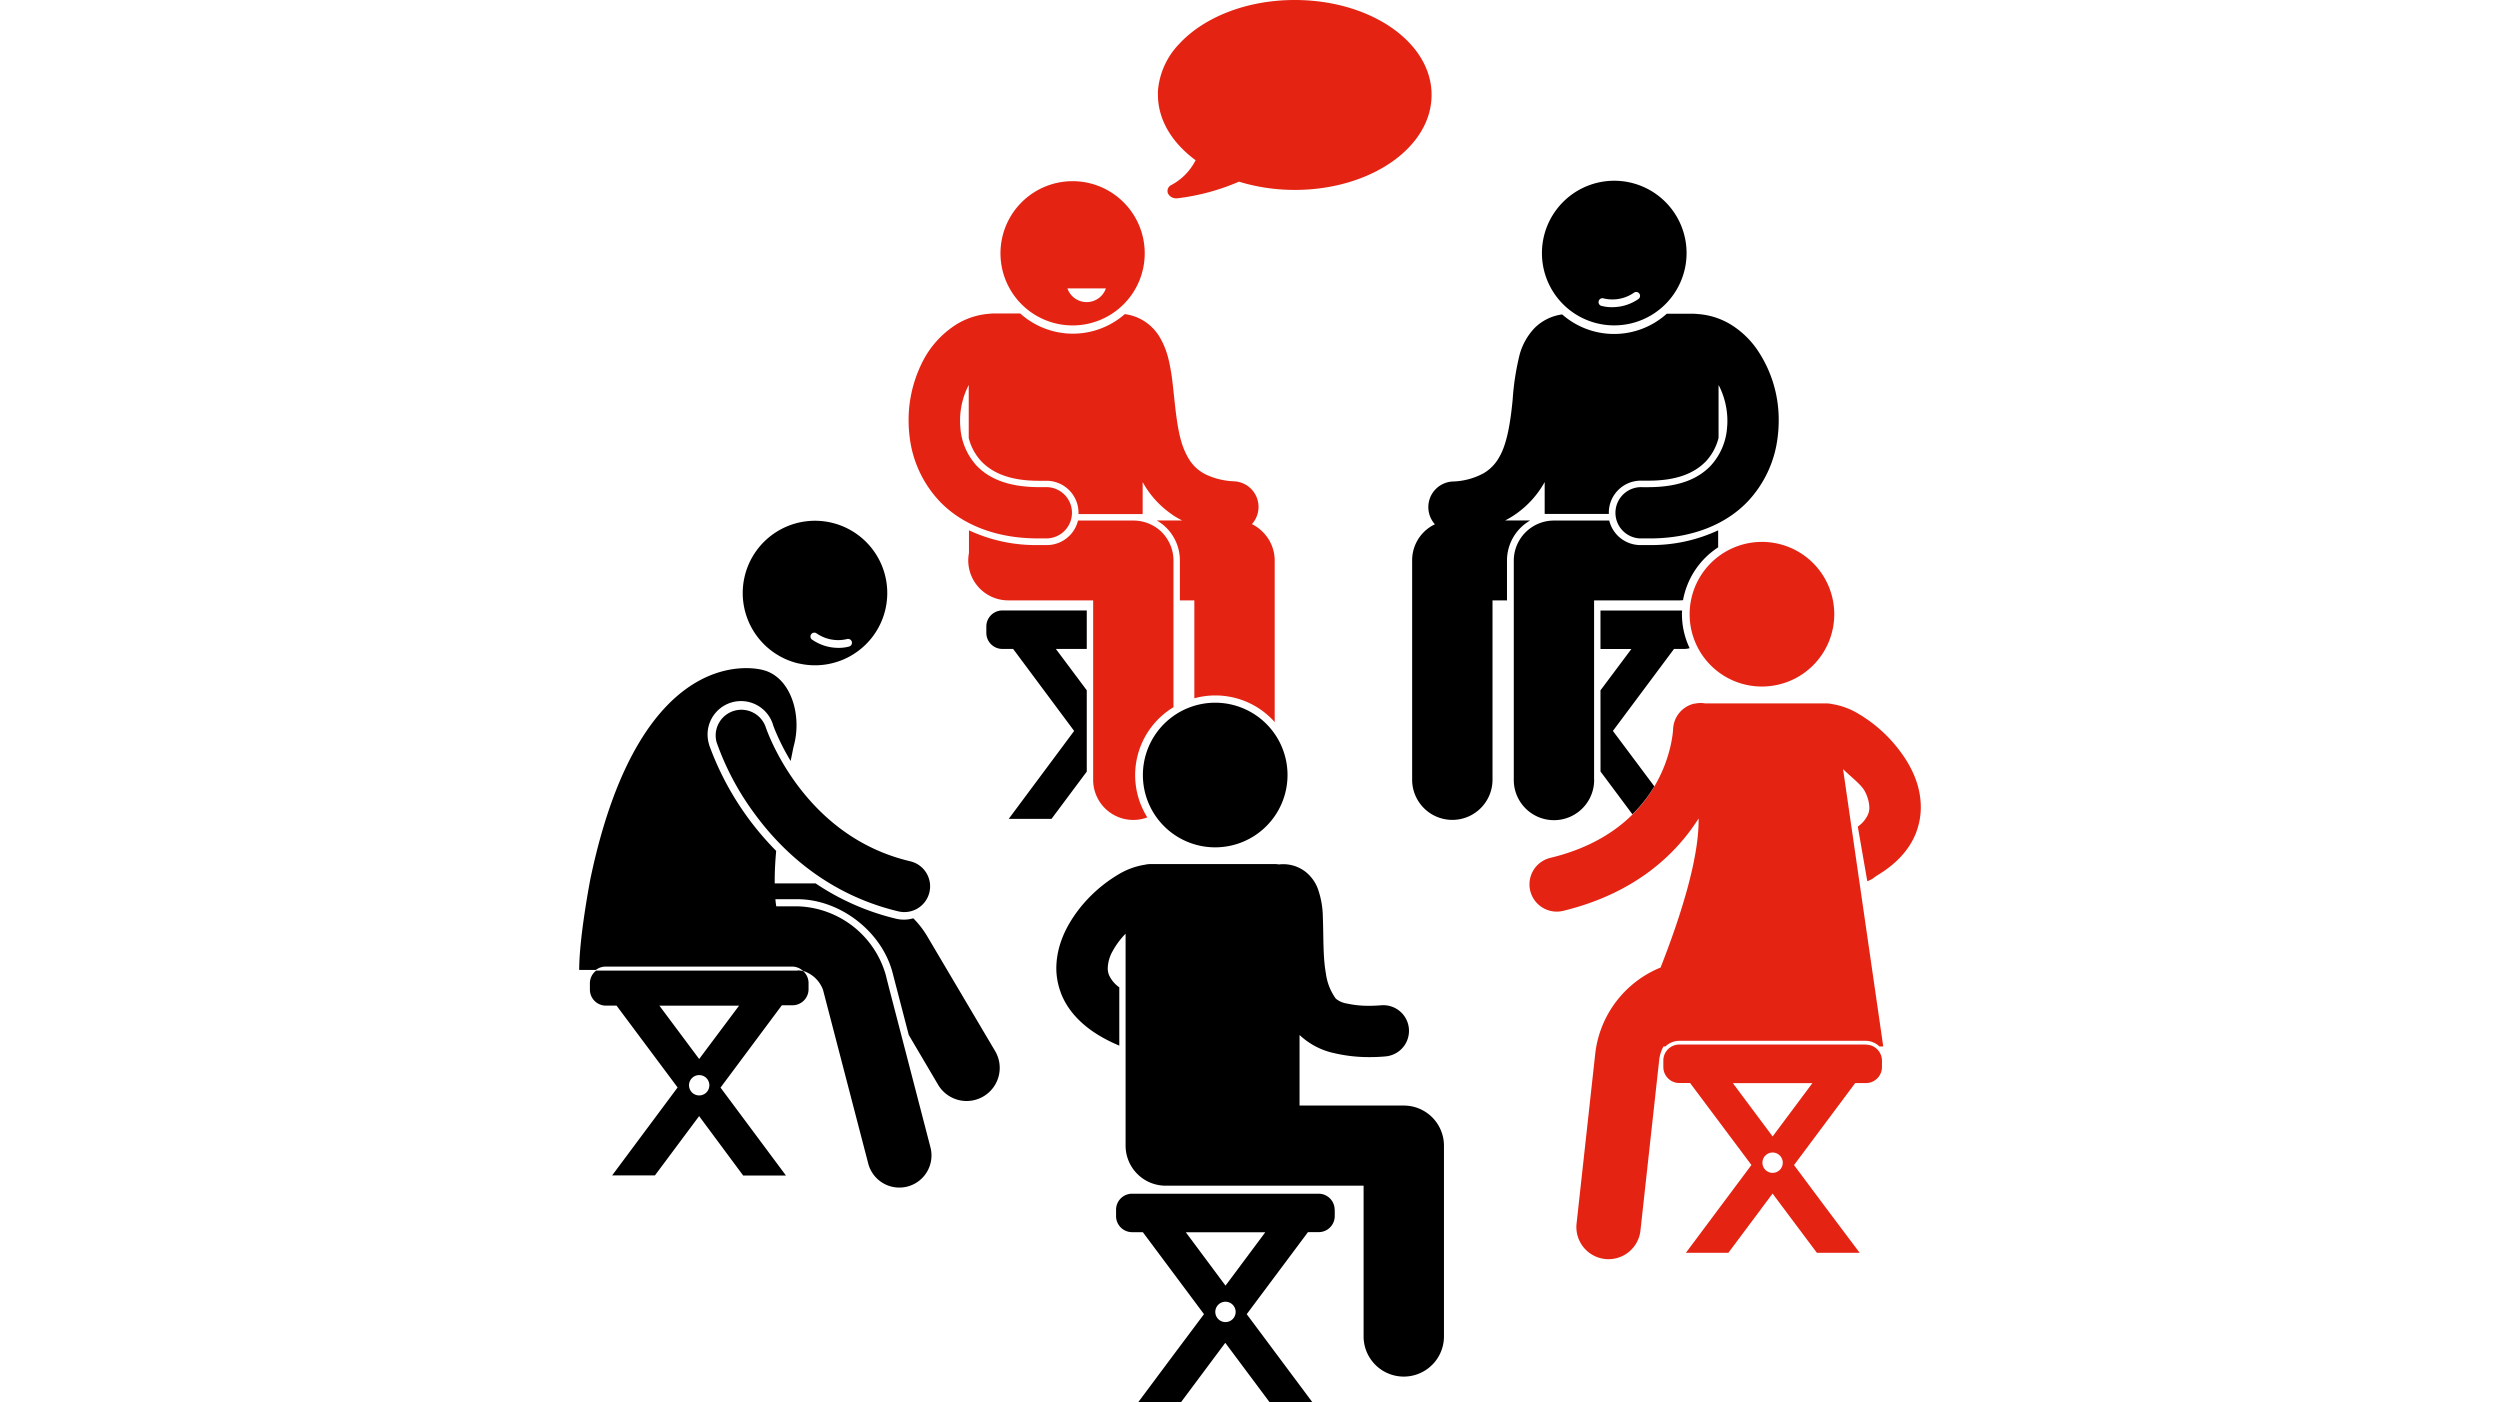 <svg xmlns="http://www.w3.org/2000/svg" width="1052" height="590" viewBox="0 0 1052 590"><title>vorbereitendes-planungstreffen Kopie</title><path d="M451.47,136.94A30.35,30.35,0,1,0,421,106.59,30.35,30.35,0,0,0,451.47,136.94Zm13.89-15.59a8.56,8.56,0,0,1-16.19,0Zm23.49,102.57a17,17,0,0,1,4.95,11.92v61.75a33.4,33.4,0,0,0-11.31,45.87l.3.5A16.87,16.87,0,0,1,460,328.17V252.64H424.36a16.83,16.83,0,0,1-16.92-16.71,17.81,17.81,0,0,1,.3-3.26v-9.51a66.39,66.39,0,0,0,29,6.2H441a13.49,13.49,0,0,0,12.62-10.31H477a17,17,0,0,1,11.87,4.87ZM711,258.55a30.43,30.43,0,1,1,30.51,30.34h-.08A30.38,30.38,0,0,1,711,258.55ZM531.44,223.92a16.93,16.93,0,0,1,4.95,11.92v68a33.39,33.39,0,0,0-33.81-10V252.64h-6.09v-16.8A19.31,19.31,0,0,0,486.74,219h10.69c-1.17-.6-2.32-1.23-3.4-1.92-.39-.25-.75-.52-1.1-.77a39.62,39.62,0,0,1-12.1-13.45v13.45h-27v-1a13.48,13.48,0,0,0-13.51-13h-3.3c-10.92,0-18.79-2.72-24-8.1a22.39,22.39,0,0,1-5.38-9.91V162A32.62,32.62,0,0,0,404,176.41h0V177a21.49,21.49,0,0,0,.1,2.51,26.5,26.5,0,0,0,6.95,16.55c4.76,4.86,12.32,8.85,25.91,8.93h2.9a10.79,10.79,0,0,1,.86,21.57h-4.08c-17.82,0-32.1-6-41.27-15.63a47.58,47.58,0,0,1-12.55-26.75,54.34,54.34,0,0,1-.48-7.21v-1h0a54.34,54.34,0,0,1,5.34-22.68,39.72,39.72,0,0,1,15.13-17A30.81,30.81,0,0,1,416.71,132a10.66,10.66,0,0,1,1.38-.09h11.22a33.12,33.12,0,0,0,44,.27A20,20,0,0,1,488.07,142c3.24,5.5,4.14,10.91,5,16.34,1.41,10.78,1.88,22.41,5,30.33,2.16,5.31,4.63,8.58,9.35,11a30.67,30.67,0,0,0,12,2.87,10.79,10.79,0,0,1,7.39,18A17,17,0,0,1,531.44,223.92ZM544.8,0c-20.34,0-38.22,7.32-48.46,18.35a32.09,32.09,0,0,0-9.08,19.92v1.62c0,10.65,6.06,20.32,15.85,27.53A24.14,24.14,0,0,1,493,77.8a2.78,2.78,0,0,0-1.52,3.59,3.79,3.79,0,0,0,3.56,2.06h.41a93.72,93.72,0,0,0,24.29-6.32l1.62-.69a77.16,77.16,0,0,0,9.94,2.35,81.48,81.48,0,0,0,13.51,1.13c31.8,0,57.6-17.81,57.6-40S576.68,0,544.8,0ZM785.14,439.54H706.69a6.73,6.73,0,0,0-6.76,6.73V449a6.74,6.74,0,0,0,6.76,6.74h4.51L737,490.23,723.73,508l-14.31,19.19h17.87L741.61,508l4.29-5.75,4.29,5.75,14.35,19.17h18L768.15,508l-13.23-17.73,25.36-34,.38-.51h4.5a6.75,6.75,0,0,0,6.77-6.73h0v-2.71a6.75,6.75,0,0,0-6.77-6.73Zm-39.22,54a4.28,4.28,0,1,1,4.27-4.28,4.28,4.28,0,0,1-4.27,4.28Zm0-15.32-16.75-22.45h33.49Zm62.35-138.47A29.24,29.24,0,0,1,806.42,350a1.1,1.1,0,0,1-.15.44h0c-2.7,7-8.24,13-15.8,17.59-2.62,1.61-1.62,1.5-4.71,2.81l-4-23a12.56,12.56,0,0,0,4.34-5.21h0a7.64,7.64,0,0,0,.52-2.87,15.5,15.5,0,0,0-2.06-7.05c-1.29-2.51-6.73-6.75-9-9.06l16.91,116.69h-1.62a8.38,8.38,0,0,0-5.82-2.36h-78.4a8.35,8.35,0,0,0-5.81,2.36H700a15.26,15.26,0,0,0-1.8,5.61l-7.9,71.87a13.52,13.52,0,0,1-26.88-2.95l7.9-71.87a44.59,44.59,0,0,1,27.45-35.86c8-20.34,16.27-45.65,16-62.72-10.27,16.2-28,31.83-57,38.87a11.47,11.47,0,0,1-5.39-22.3c49.18-11.84,51.58-52.41,51.66-54.12A11.45,11.45,0,0,1,713,296.08h.28a11.61,11.61,0,0,1,2.7-.25,12.72,12.72,0,0,1,1.62.17h51a10.6,10.6,0,0,1,2.38.28,30.59,30.59,0,0,1,11,4.05,59.47,59.47,0,0,1,17.23,15.33c4.89,6.43,9.06,14.5,9.06,24Z" style="fill:#e42313"/><path d="M480.93,326.21a30.43,30.43,0,1,1,30.51,30.35h-.08A30.4,30.4,0,0,1,480.93,326.21Zm-59.11-53.15h4.5L452,307.58l-27.53,37h18l14.84-19.89V290.47l-13-17.4h13V256.88H421.8a6.75,6.75,0,0,0-6.75,6.73v2.71a6.75,6.75,0,0,0,6.75,6.75ZM390.05,393.77a38.84,38.84,0,0,0-5.73-7.35,14.18,14.18,0,0,1-7.26.18,104,104,0,0,1-33.86-14.87H326v-1.49c0-4,.26-8.1.61-12.19a122.63,122.63,0,0,1-28.21-44.6v-.13a14.07,14.07,0,0,1,9.17-17.65h0a14.1,14.1,0,0,1,17.67,9.14v.08h0c.08.26.24.66.44,1.2.61,1.62,1.34,3.24,2.17,5.05a97.64,97.64,0,0,0,4.86,9.08c.4-2,.81-4,1.18-5.86,3.88-13.42-1.2-29.49-12.75-32.39,0,0-51-15.45-72.68,87.75,0,0-4.73,24.29-4.73,38.44h7a6.67,6.67,0,0,1,4.11-1.42h78.45a6.71,6.71,0,0,1,4.6,1.81,13,13,0,0,1,8.44,8l18.95,72.79a13.53,13.53,0,1,0,26.2-6.75h0l-17.46-67.21L372.66,410a39.82,39.82,0,0,0-37.07-28.62h-8.94c-.16-1-.28-2-.37-3h9.2c18,0,35.62,13.6,40.13,31l6.8,26.14,12.34,20.93a13.93,13.93,0,0,0,24-14.16ZM673.5,324.65l13.42,18a58.65,58.65,0,0,0,9.22-11.76l-17.43-23.32,25.73-34.51H709a6.94,6.94,0,0,0,2-.32,33.41,33.41,0,0,1-3.24-14.2,10.59,10.59,0,0,1,.08-1.62H673.48v16.19h13l-13,17.39ZM648.85,106.58a30.43,30.43,0,1,1,30.51,30.34h-.08A30.39,30.39,0,0,1,648.85,106.58Zm25,22.12a16.31,16.31,0,0,0,4.55.56,19.3,19.3,0,0,0,11.06-3.44,1.63,1.63,0,0,0-1.84-2.69h0a15.88,15.88,0,0,1-12.81,2.44,1.64,1.64,0,0,0-1,3.13ZM335.2,329.9A103.3,103.3,0,0,1,325,312.73c-1.05-2.25-1.78-4.06-2.25-5.26-.23-.6-.39-1.05-.49-1.33l-.09-.29h0a10.82,10.82,0,0,0-20.63,6.48,114.12,114.12,0,0,0,16.19,30.35c11.55,15.74,30.77,33.71,60.05,40.76a10.83,10.83,0,1,0,5.08-21.05C359.86,356.9,344.84,342.94,335.2,329.9Zm.42,78.43a8.53,8.53,0,0,1,2.45.39,6.75,6.75,0,0,1,2.17,4.86v2.7a6.76,6.76,0,0,1-6.77,6.74H329L303.2,457.66l27.53,37h-18l-18.54-25-18.59,24.94h-18l27.54-37-25.69-34.43H255a6.75,6.75,0,0,1-6.77-6.73h0v-2.71a6.71,6.71,0,0,1,2.64-5.31h84.71ZM298.5,456.69a4.28,4.28,0,1,0-4.29,4.27,4.28,4.28,0,0,0,4.29-4.27ZM311,423.18H277.47l16.74,22.45Zm250.66,85.93v2.64a6.75,6.75,0,0,1-6.77,6.73h-4.5L524.62,553l13.28,17.81L552.21,590h-18l-14.32-19.19-4.29-5.75-4.29,5.75L497,590h-18l14.36-19.26L506.64,553l-25.36-34-.37-.5h-4.5a6.76,6.76,0,0,1-6.77-6.74h0v-2.7a6.75,6.75,0,0,1,6.75-6.75h78.46a6.75,6.75,0,0,1,6.77,6.73Zm-41.7,42.95a4.28,4.28,0,1,0-4.29,4.27,4.27,4.27,0,0,0,4.29-4.27Zm12.46-33.51H499L515.7,541Zm58.3-53.33H546.85v-29.7a30.72,30.72,0,0,0,14.79,7.69,63.28,63.28,0,0,0,14.58,1.62,69.55,69.55,0,0,0,7.07-.32,10.79,10.79,0,0,0-2.36-21.46h0c-.25,0-2.14.19-4.71.19a42.28,42.28,0,0,1-9.45-.95,9.69,9.69,0,0,1-4.66-2.06,23.13,23.13,0,0,1-4.18-10.64c-1.28-7-.95-15.74-1.28-23.63a36.76,36.76,0,0,0-2.23-12.32,16.59,16.59,0,0,0-5.17-6.88,15.35,15.35,0,0,0-9.41-3.11,11,11,0,0,0-1.62.11,10.12,10.12,0,0,0-1.83-.16H484.15a10.06,10.06,0,0,0-2.38.28,30.64,30.64,0,0,0-11,4,59.55,59.55,0,0,0-17.18,15.29c-4.86,6.48-9,14.58-9.09,24.16a29.23,29.23,0,0,0,1.85,10.26,1.44,1.44,0,0,0,.14.43h0c2.71,7,8.25,13,15.81,17.59A65.33,65.33,0,0,0,471,440V415.47a12.56,12.56,0,0,1-4.34-5.21h0a7.64,7.64,0,0,1-.52-2.87,15.53,15.53,0,0,1,2-7.06,33.71,33.71,0,0,1,5.51-7.43v89.18a16.87,16.87,0,0,0,16.89,16.86H573.8v63.42a16.91,16.91,0,0,0,33.82,0V482.08a16.9,16.9,0,0,0-16.91-16.86ZM313.32,242.71a30.41,30.41,0,1,1,22.8,36.47l-.13,0A30.44,30.44,0,0,1,313.32,242.71Zm28.44,26.46a19.35,19.35,0,0,0,11.06,3.45,16.6,16.6,0,0,0,4.55-.57,1.63,1.63,0,1,0-1-3.12,15.92,15.92,0,0,1-12.81-2.45,1.63,1.63,0,0,0-1.84,2.69ZM644,219H633.37a38.21,38.21,0,0,0,4.51-2.71A40.25,40.25,0,0,0,650,202.84v13.42h27v-1a13.47,13.47,0,0,1,13.51-13h3.3c10.92,0,18.79-2.72,24-8.1a22.35,22.35,0,0,0,5.36-9.91V162c.16.29.31.58.47.89a32.92,32.92,0,0,1,3.24,13.58h0V177a21.49,21.49,0,0,1-.1,2.51,26.5,26.5,0,0,1-7,16.55C715,201,707.44,204.94,693.85,205H691a10.79,10.79,0,1,0-.85,21.57h4.09c17.82,0,32.1-5.94,41.27-15.61A47.58,47.58,0,0,0,748,184.23a54.34,54.34,0,0,0,.48-7.21v-1h0a52.37,52.37,0,0,0-9.24-29.15A37.21,37.21,0,0,0,728,136.37a30.84,30.84,0,0,0-13.86-4.24,12.81,12.81,0,0,0-1.38-.1h-11.4a33.12,33.12,0,0,1-44,.28,20.24,20.24,0,0,0-11.88,6,26.55,26.55,0,0,0-6,10.84,108.25,108.25,0,0,0-2.95,19c-.92,9.5-2.36,18.69-5.7,24.29a17.63,17.63,0,0,1-6.47,6.67,28.77,28.77,0,0,1-13.17,3.51,10.8,10.8,0,0,0-7.38,18,16.74,16.74,0,0,0-9.58,15.16V328.1a16.91,16.91,0,1,0,33.82,0V252.64h6.09v-16.8A19.44,19.44,0,0,1,643.92,219Zm26.79,109.18V252.64H706.4c.61,0,1.21,0,1.82-.1A33.65,33.65,0,0,1,723,230.32v-7.16a66.36,66.36,0,0,1-29,6.2h-4.21a13.52,13.52,0,0,1-12.62-10.31h-23.3A16.89,16.89,0,0,0,637,235.91v92.31a16.91,16.91,0,0,0,33.82,0Z"/></svg>